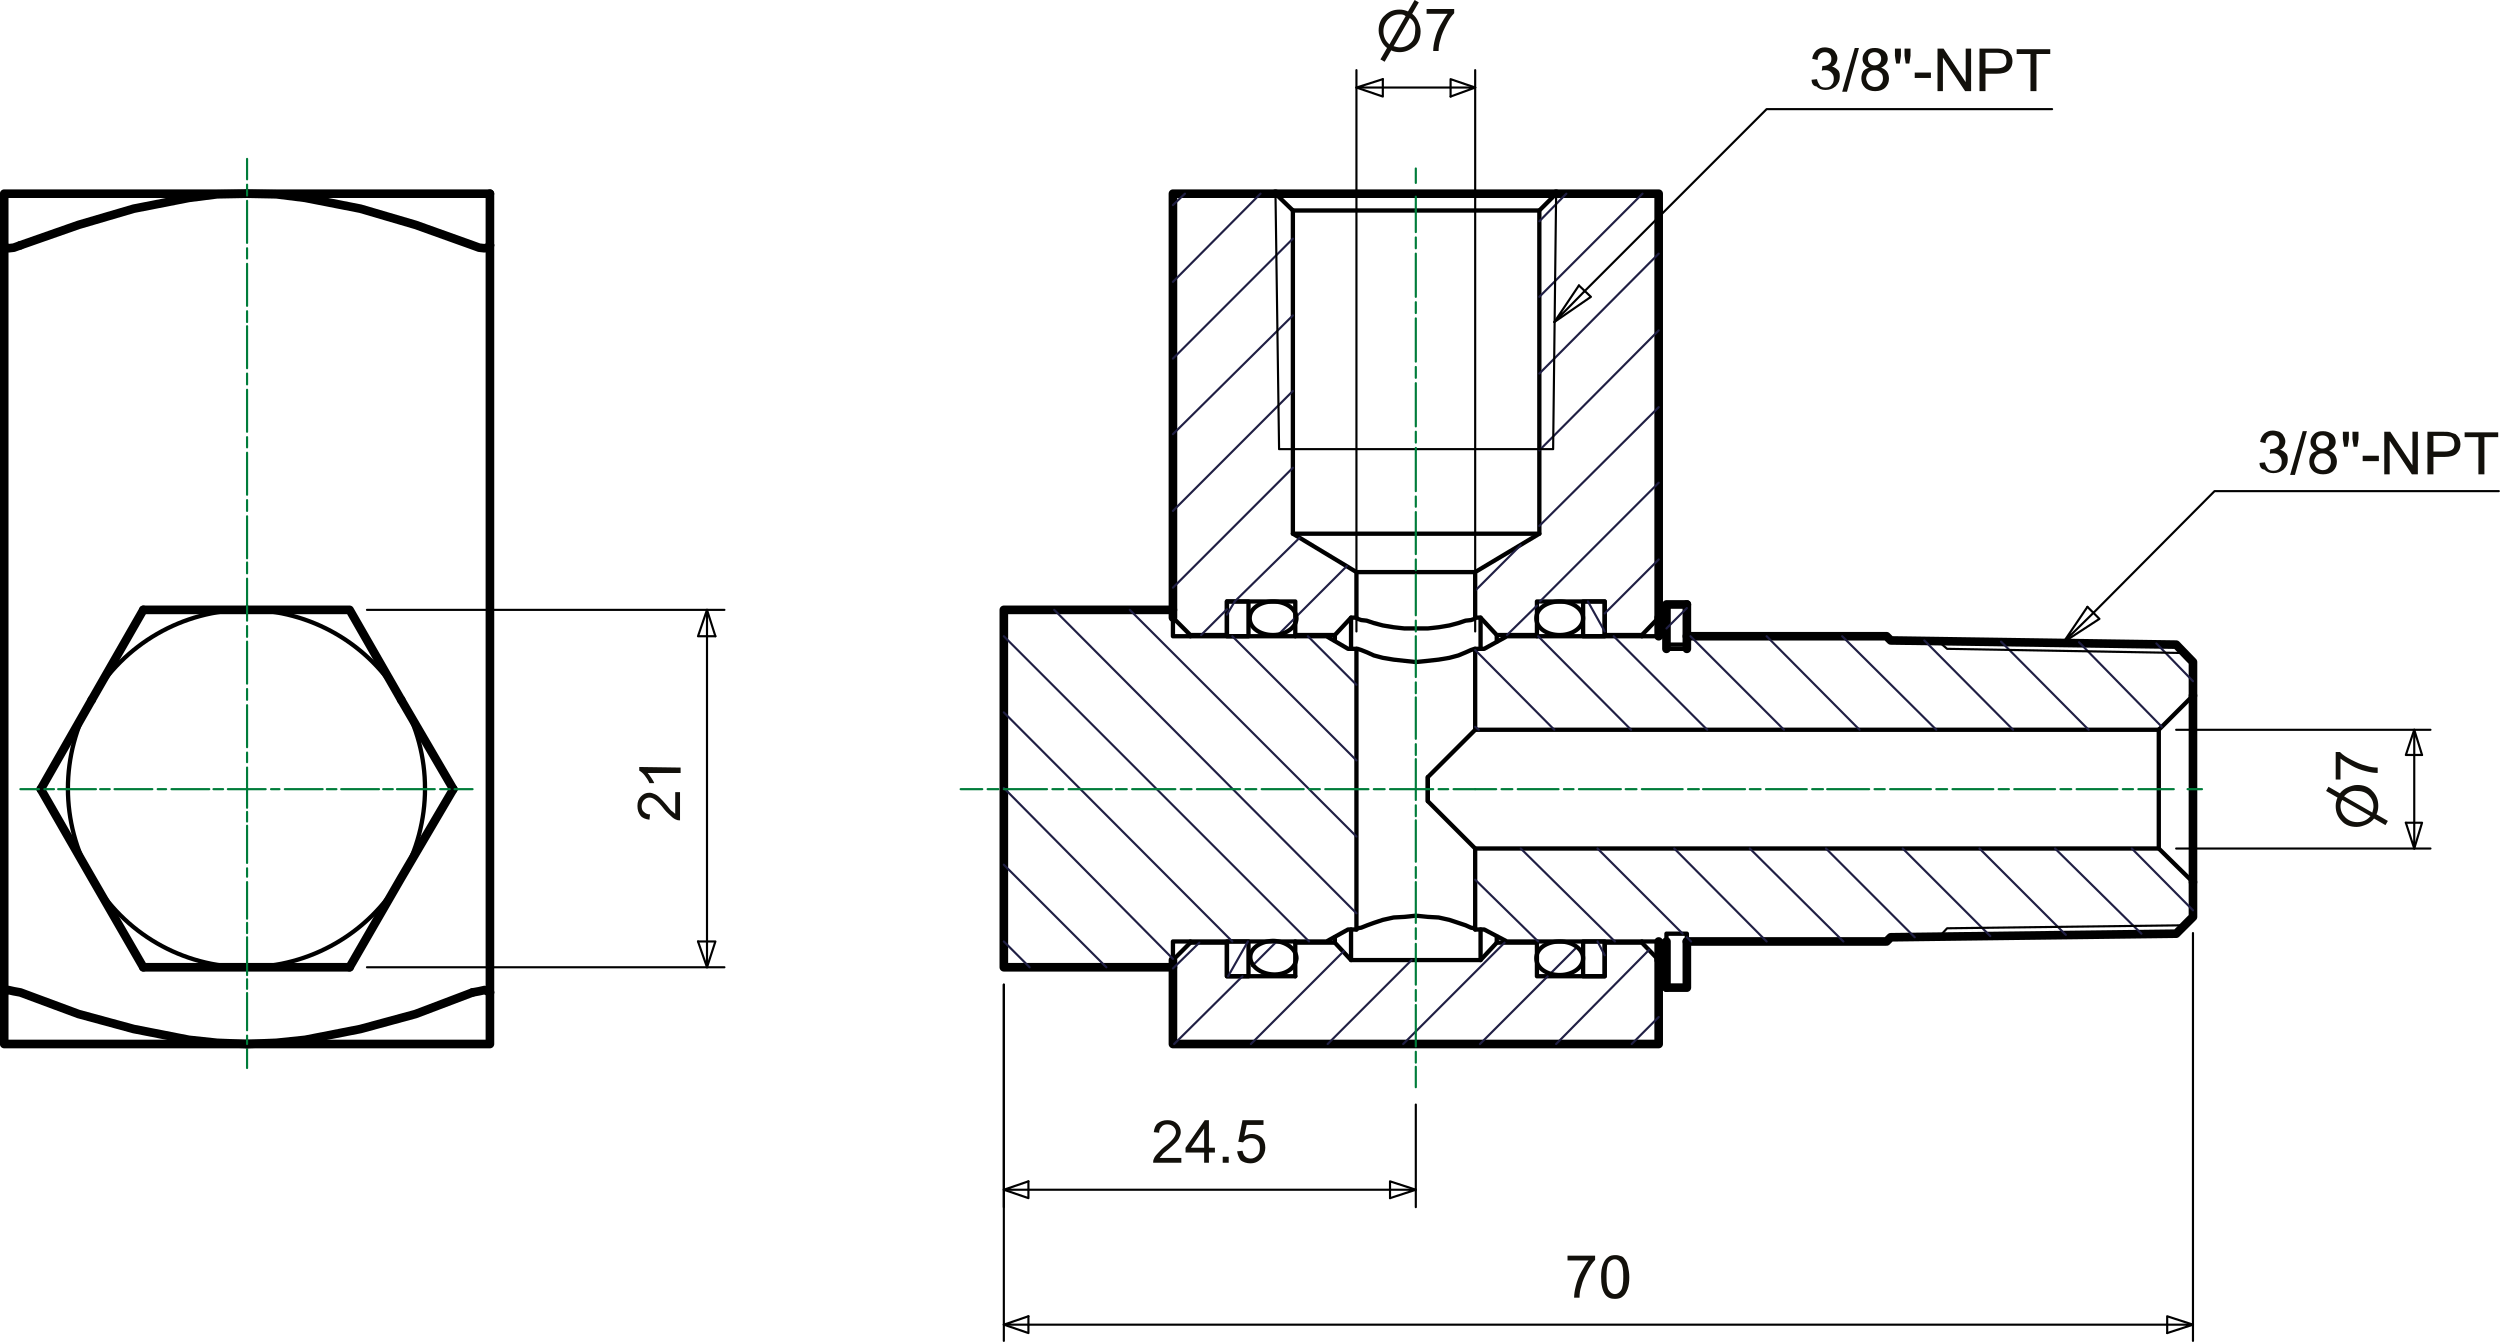 <?xml version="1.0" encoding="utf-8"?>
<!-- Generator: Adobe Illustrator 27.6.1, SVG Export Plug-In . SVG Version: 6.00 Build 0)  -->
<!DOCTYPE svg PUBLIC "-//W3C//DTD SVG 1.1//EN" "http://www.w3.org/Graphics/SVG/1.1/DTD/svg11.dtd">
<svg version="1.1" id="Laag_1" xmlns:x="http://ns.adobe.com/Extensibility/1.0/" xmlns:i="http://ns.adobe.com/AdobeIllustrator/10.0/" xmlns:graph="http://ns.adobe.com/Graphs/1.0/"
	 xmlns="http://www.w3.org/2000/svg" xmlns:xlink="http://www.w3.org/1999/xlink" x="0px" y="0px" viewBox="0 0 416.9 223.8"
	 style="enable-background:new 0 0 416.9 223.8;" xml:space="preserve">
<style type="text/css">
	.st0{fill:none;stroke:#000000;stroke-width:1.44;stroke-linecap:round;stroke-linejoin:round;stroke-miterlimit:10;}
	.st1{fill:none;stroke:#000000;stroke-width:0.72;stroke-linecap:round;stroke-linejoin:round;stroke-miterlimit:10;}
	.st2{fill:none;stroke:#201F44;stroke-width:0.36;stroke-linecap:round;stroke-linejoin:round;stroke-miterlimit:10;}
	.st3{fill:none;stroke:#000000;stroke-width:0.36;stroke-linecap:round;stroke-linejoin:round;stroke-miterlimit:10;}
	.st4{fill:none;stroke:#007C3A;stroke-width:0.36;stroke-linecap:round;stroke-linejoin:round;stroke-miterlimit:10;}
	.st5{enable-background:new    ;}
	.st6{fill:#12100B;}
</style>
<polyline class="st0" points="78.8,165.5 69.3,169.1 60.1,171.6 50.9,173.4 46.1,173.9 41.2,174.1 "/>
<polyline class="st0" points="41.2,174.1 81.7,174.1 81.7,165.5 "/>
<polyline class="st0" points="78.8,165.5 79.9,165.3 80.8,165.1 81.3,165.3 81.7,165.5 "/>
<polyline class="st0" points="41.2,174.1 36.2,173.9 31.5,173.4 22.3,171.6 13.1,169.1 3.4,165.5 2.3,165.3 1.4,165.1 0.9,165.3 
	0.7,165.5 "/>
<polyline class="st0" points="0.7,165.5 0.7,174.1 41.2,174.1 "/>
<polyline class="st0" points="3.4,40.9 13.1,37.5 22.3,34.8 31.5,33 36.2,32.4 41.2,32.3 46.1,32.4 50.9,33 60.1,34.8 69.3,37.5 
	78.8,40.9 79.9,41.3 80.8,41.4 81.3,41.3 81.7,40.9 "/>
<line class="st0" x1="81.7" y1="40.9" x2="81.7" y2="32.3"/>
<polyline class="st0" points="41.2,32.3 0.7,32.3 0.7,40.9 "/>
<polyline class="st0" points="3.4,40.9 2.3,41.3 1.4,41.4 0.9,41.3 0.7,40.9 "/>
<line class="st0" x1="81.7" y1="32.3" x2="41.2" y2="32.3"/>
<line class="st0" x1="81.7" y1="165.5" x2="81.7" y2="40.9"/>
<line class="st0" x1="0.7" y1="165.5" x2="0.7" y2="40.9"/>
<polyline class="st0" points="6.8,131.6 15.3,146.4 23.9,161.3 "/>
<polyline class="st0" points="23.9,161.3 41.2,161.3 58.3,161.3 "/>
<polyline class="st0" points="58.3,161.3 66.9,146.4 75.6,131.6 "/>
<line class="st0" x1="23.9" y1="101.7" x2="15.3" y2="116.7"/>
<path class="st1" d="M41.1,101.7c-10.6,0-20.5,5.7-25.8,14.9"/>
<line class="st0" x1="41.2" y1="101.7" x2="23.9" y2="101.7"/>
<path class="st1" d="M15.3,116.6c-5.3,9.2-5.3,20.6,0,29.8"/>
<line class="st0" x1="15.3" y1="116.7" x2="6.8" y2="131.6"/>
<path class="st1" d="M15.3,146.4c5.3,9.2,15.1,14.9,25.8,14.9"/>
<path class="st1" d="M41.1,161.3c10.6,0,20.5-5.7,25.8-14.9"/>
<line class="st0" x1="75.6" y1="131.6" x2="66.9" y2="116.7"/>
<path class="st1" d="M66.9,146.4c5.3-9.2,5.3-20.6,0-29.8"/>
<polyline class="st0" points="66.9,116.7 58.3,101.7 41.2,101.7 "/>
<path class="st1" d="M66.9,116.6c-5.3-9.2-15.1-14.9-25.8-14.9"/>
<polyline class="st1" points="259.5,32.3 256.7,35.1 256.7,89 246,95.4 246,103 246.9,103 249.6,105.9 256.3,105.9 256.3,100.3 
	267.6,100.3 267.6,105.9 273.8,105.9 276.6,103 "/>
<polyline class="st0" points="276.6,103 276.6,32.3 259.5,32.3 "/>
<line class="st1" x1="215.6" y1="35.1" x2="212.7" y2="32.3"/>
<polyline class="st0" points="212.7,32.3 195.6,32.3 195.6,103 "/>
<polyline class="st1" points="195.6,103 198.5,105.9 204.6,105.9 204.6,100.3 216,100.3 216,105.9 222.6,105.9 225.3,103 226.2,103 
	226.2,95.4 215.6,89 215.6,35.1 "/>
<polyline class="st1" points="216,162.8 204.6,162.8 204.6,157.2 198.5,157.2 195.6,160.1 "/>
<polyline class="st0" points="195.6,160.1 195.6,174.1 276.6,174.1 276.6,160.1 "/>
<polyline class="st1" points="276.6,160.1 273.8,157.2 267.6,157.2 267.6,162.8 256.3,162.8 256.3,157.2 249.6,157.2 246.9,160.1 
	225.3,160.1 222.6,157.2 216,157.2 216,162.8 "/>
<line class="st1" x1="198.5" y1="157.2" x2="198.5" y2="157"/>
<line class="st1" x1="198.5" y1="106.1" x2="198.5" y2="105.9"/>
<line class="st1" x1="273.8" y1="105.9" x2="273.8" y2="106.1"/>
<line class="st1" x1="273.8" y1="157" x2="273.8" y2="157.2"/>
<line class="st0" x1="276.6" y1="160.1" x2="276.6" y2="157"/>
<line class="st0" x1="276.6" y1="106.1" x2="276.6" y2="103"/>
<line class="st0" x1="212.7" y1="32.3" x2="259.5" y2="32.3"/>
<line class="st1" x1="256.7" y1="35.1" x2="215.6" y2="35.1"/>
<line class="st1" x1="256.7" y1="89" x2="215.6" y2="89"/>
<line class="st1" x1="246.9" y1="103" x2="246.9" y2="108.2"/>
<line class="st1" x1="246.9" y1="155" x2="246.9" y2="160.1"/>
<polyline class="st1" points="226.2,103 226.4,103.2 227,103.4 227.9,103.5 229.1,103.9 230.6,104.3 232.4,104.6 234.2,104.8 
	236.1,104.8 238.1,104.8 239.9,104.6 241.7,104.3 243.2,103.9 244.4,103.5 245.3,103.4 245.9,103.2 246,103 "/>
<line class="st1" x1="225.3" y1="103" x2="225.3" y2="108.2"/>
<line class="st1" x1="225.3" y1="155" x2="225.3" y2="160.1"/>
<line class="st1" x1="222.6" y1="157.2" x2="222.6" y2="156.3"/>
<line class="st1" x1="222.6" y1="106.8" x2="222.6" y2="105.9"/>
<line class="st1" x1="249.6" y1="105.9" x2="249.6" y2="107"/>
<line class="st1" x1="249.6" y1="156.3" x2="249.6" y2="157.2"/>
<line class="st1" x1="256.3" y1="157.2" x2="256.3" y2="157"/>
<line class="st1" x1="256.3" y1="106.1" x2="256.3" y2="105.9"/>
<line class="st1" x1="216" y1="105.9" x2="216" y2="106.1"/>
<line class="st1" x1="216" y1="157" x2="216" y2="157.2"/>
<line class="st1" x1="226.2" y1="95.4" x2="246" y2="95.4"/>
<polyline class="st0" points="195.6,101.7 167.4,101.7 167.4,161.3 195.6,161.3 "/>
<polyline class="st1" points="195.6,161.3 195.6,157 221.2,157 224.8,155 226.2,155 226.2,108.2 224.8,108.2 221.2,106.1 
	195.6,106.1 195.6,101.7 "/>
<line class="st1" x1="360" y1="121.7" x2="365.7" y2="116"/>
<polyline class="st0" points="365.7,116 365.7,110.4 362.9,107.5 315.3,106.8 314.6,106.1 281.3,106.1 "/>
<polyline class="st1" points="281.3,106.1 281.3,107.5 277.9,107.5 277.9,106.1 251.3,106.1 247.5,108.2 246,108.2 246,121.7 
	360,121.7 "/>
<polyline class="st1" points="365.7,147.1 360,141.5 246,141.5 246,155 247.5,155 251.3,157 277.9,157 277.9,155.7 281.3,155.7 
	281.3,157 "/>
<polyline class="st0" points="281.3,157 314.6,157 315.3,156.3 362.9,155.7 365.7,152.9 365.7,147.1 "/>
<line class="st1" x1="360" y1="121.7" x2="360" y2="141.5"/>
<line class="st0" x1="365.7" y1="147.1" x2="365.7" y2="116"/>
<polyline class="st1" points="246,141.5 238.1,133.6 238.1,129.6 246,121.7 "/>
<line class="st1" x1="238.1" y1="133.6" x2="238.1" y2="129.6"/>
<polyline class="st1" points="226.2,108.2 226.4,108.2 227,108.4 228,108.8 229.1,109.3 230.6,109.7 232.4,110 234.2,110.2 
	236.1,110.4 238.1,110.2 239.9,110 241.7,109.7 243.2,109.3 244.4,108.8 245.3,108.4 245.9,108.2 246,108.2 "/>
<polyline class="st1" points="246,155 245.9,154.8 245.3,154.7 244.4,154.3 243.2,153.9 241.7,153.4 239.9,153 238.1,152.9 
	236.1,152.7 234.2,152.9 232.4,153 230.6,153.4 229.1,153.9 228,154.3 227,154.7 226.4,154.8 226.2,155 "/>
<polyline class="st1" points="208.2,100.3 204.6,100.3 204.6,106.1 208.2,106.1 208.2,100.3 "/>
<polyline class="st1" points="204.6,162.8 208.2,162.8 208.2,157 204.6,157 204.6,162.8 "/>
<polyline class="st1" points="267.6,100.3 264,100.3 264,106.1 267.6,106.1 267.6,100.3 "/>
<polyline class="st1" points="264,162.8 267.6,162.8 267.6,157 264,157 264,162.8 "/>
<polyline class="st0" points="281.3,100.8 277.9,100.8 277.9,108.2 "/>
<line class="st1" x1="277.9" y1="108.2" x2="281.3" y2="108.2"/>
<line class="st0" x1="281.3" y1="108.2" x2="281.3" y2="100.8"/>
<line class="st0" x1="277.9" y1="157" x2="277.9" y2="164.7"/>
<polyline class="st0" points="277.9,164.7 281.3,164.7 281.3,157 "/>
<line class="st2" x1="258.5" y1="162.4" x2="263" y2="157.9"/>
<line class="st2" x1="213.1" y1="105.9" x2="216" y2="103"/>
<line class="st2" x1="208.8" y1="161.1" x2="212.7" y2="157.2"/>
<line class="st2" x1="267.6" y1="102.3" x2="276.6" y2="93.3"/>
<line class="st2" x1="251.3" y1="105.9" x2="256.3" y2="101"/>
<line class="st2" x1="256.8" y1="100.3" x2="276.6" y2="80.5"/>
<line class="st2" x1="246" y1="98.5" x2="253.6" y2="90.9"/>
<line class="st2" x1="256.7" y1="87.7" x2="276.6" y2="67.9"/>
<line class="st2" x1="256.7" y1="75.1" x2="276.6" y2="55.1"/>
<line class="st2" x1="256.7" y1="62.3" x2="276.6" y2="42.3"/>
<line class="st2" x1="256.7" y1="49.5" x2="273.9" y2="32.3"/>
<line class="st2" x1="256.7" y1="36.9" x2="261.2" y2="32.3"/>
<line class="st2" x1="216" y1="103" x2="224.6" y2="94.4"/>
<line class="st2" x1="200.3" y1="105.9" x2="204.6" y2="101.6"/>
<line class="st2" x1="205.9" y1="100.3" x2="216.7" y2="89.7"/>
<line class="st2" x1="195.6" y1="98" x2="215.6" y2="78"/>
<line class="st2" x1="195.6" y1="85.2" x2="215.6" y2="65.2"/>
<line class="st2" x1="195.6" y1="72.4" x2="215.6" y2="52.6"/>
<line class="st2" x1="195.6" y1="59.8" x2="215.6" y2="39.8"/>
<line class="st2" x1="195.6" y1="47" x2="210.2" y2="32.3"/>
<line class="st2" x1="195.6" y1="34.2" x2="197.6" y2="32.3"/>
<line class="st2" x1="272.1" y1="174.1" x2="276.6" y2="169.6"/>
<line class="st2" x1="259.5" y1="174.1" x2="275" y2="158.4"/>
<line class="st2" x1="246.8" y1="174.1" x2="258.1" y2="162.8"/>
<line class="st2" x1="234" y1="174.1" x2="250.9" y2="157.2"/>
<line class="st2" x1="221.4" y1="174.1" x2="235.4" y2="160.1"/>
<line class="st2" x1="208.6" y1="174.1" x2="224.1" y2="158.6"/>
<line class="st2" x1="195.8" y1="174.1" x2="207.2" y2="162.8"/>
<line class="st2" x1="195.6" y1="161.5" x2="200" y2="157.2"/>
<line class="st2" x1="171.7" y1="161.3" x2="167.4" y2="157"/>
<line class="st2" x1="184.5" y1="161.3" x2="167.4" y2="144.2"/>
<line class="st2" x1="195.6" y1="159.9" x2="167.4" y2="131.4"/>
<line class="st2" x1="205.5" y1="157" x2="167.4" y2="118.8"/>
<line class="st2" x1="218.3" y1="157" x2="167.4" y2="106.1"/>
<line class="st2" x1="226.2" y1="152.3" x2="175.8" y2="101.7"/>
<line class="st2" x1="226.2" y1="139.5" x2="188.4" y2="101.7"/>
<line class="st2" x1="226.2" y1="126.8" x2="205.5" y2="106.1"/>
<line class="st2" x1="226.2" y1="114.2" x2="218.1" y2="106.1"/>
<line class="st2" x1="246.6" y1="121.7" x2="246" y2="121.2"/>
<line class="st2" x1="259.2" y1="121.7" x2="246" y2="108.4"/>
<line class="st2" x1="272" y1="121.7" x2="256.5" y2="106.1"/>
<line class="st2" x1="284.7" y1="121.7" x2="269.1" y2="106.1"/>
<line class="st2" x1="297.5" y1="121.7" x2="281.9" y2="106.1"/>
<line class="st2" x1="310.1" y1="121.7" x2="294.6" y2="106.1"/>
<line class="st2" x1="322.9" y1="121.7" x2="307.2" y2="106.1"/>
<line class="st2" x1="335.7" y1="121.7" x2="320.9" y2="106.8"/>
<line class="st2" x1="348.3" y1="121.7" x2="333.7" y2="107"/>
<line class="st2" x1="360.5" y1="121.2" x2="346.7" y2="107.1"/>
<line class="st2" x1="365.7" y1="113.6" x2="359.6" y2="107.3"/>
<line class="st2" x1="256.5" y1="157" x2="246" y2="146.7"/>
<line class="st2" x1="269.3" y1="157" x2="253.6" y2="141.5"/>
<line class="st2" x1="282" y1="157" x2="281.3" y2="156.3"/>
<line class="st2" x1="280.6" y1="155.7" x2="266.4" y2="141.5"/>
<line class="st2" x1="294.6" y1="157" x2="279.2" y2="141.5"/>
<line class="st2" x1="307.4" y1="157" x2="291.8" y2="141.5"/>
<line class="st2" x1="319.3" y1="156.3" x2="304.5" y2="141.5"/>
<line class="st2" x1="331.9" y1="156.1" x2="317.3" y2="141.5"/>
<line class="st2" x1="344.5" y1="155.9" x2="330.1" y2="141.5"/>
<line class="st2" x1="357.1" y1="155.7" x2="342.7" y2="141.5"/>
<line class="st2" x1="365.7" y1="151.8" x2="355.5" y2="141.5"/>
<line class="st2" x1="204.6" y1="102.5" x2="205.9" y2="100.3"/>
<line class="st2" x1="204.8" y1="162.8" x2="208.1" y2="157"/>
<line class="st2" x1="267.6" y1="105.3" x2="264.8" y2="100.3"/>
<line class="st2" x1="267.6" y1="159.3" x2="266.4" y2="157"/>
<line class="st2" x1="277.9" y1="104.8" x2="281.3" y2="101.4"/>
<polyline class="st3" points="364.3,154.3 324.7,154.8 323.3,156.3 "/>
<polyline class="st3" points="364.3,108.9 324.7,108.2 323.3,107 "/>
<polyline class="st3" points="212.7,32.3 213.3,74.9 259,74.9 259.5,32.3 "/>
<path class="st1" d="M264,103.1c0-1.5-1.7-2.8-3.9-2.8s-3.9,1.2-3.9,2.8s1.7,2.8,3.9,2.8C262.3,105.9,264,104.6,264,103.1"/>
<path class="st1" d="M216.2,159.8c0-1.5-1.7-2.8-3.8-2.9c-2.1,0-3.9,1.2-3.9,2.7s1.7,2.8,3.8,2.9
	C214.4,162.6,216.1,161.4,216.2,159.8"/>
<path class="st1" d="M216.2,103.1c0-1.5-1.7-2.8-3.9-2.8s-3.9,1.2-3.9,2.8s1.7,2.8,3.9,2.8C214.4,105.9,216.2,104.6,216.2,103.1"/>
<path class="st1" d="M264,159.8c0-1.5-1.7-2.8-3.9-2.8s-3.9,1.2-3.9,2.8s1.7,2.8,3.9,2.8S264,161.3,264,159.8"/>
<line class="st4" x1="41.2" y1="131.6" x2="44.3" y2="131.6"/>
<line class="st4" x1="45.2" y1="131.6" x2="46.6" y2="131.6"/>
<line class="st4" x1="47.5" y1="131.6" x2="53.8" y2="131.6"/>
<line class="st4" x1="54.5" y1="131.6" x2="56.1" y2="131.6"/>
<line class="st4" x1="56.9" y1="131.6" x2="63.2" y2="131.6"/>
<line class="st4" x1="63.9" y1="131.6" x2="65.5" y2="131.6"/>
<line class="st4" x1="66.2" y1="131.6" x2="72.5" y2="131.6"/>
<line class="st4" x1="73.4" y1="131.6" x2="75" y2="131.6"/>
<line class="st4" x1="75.8" y1="131.6" x2="78.8" y2="131.6"/>
<line class="st4" x1="41.2" y1="131.6" x2="38" y2="131.6"/>
<line class="st4" x1="37.2" y1="131.6" x2="35.6" y2="131.6"/>
<line class="st4" x1="34.9" y1="131.6" x2="28.6" y2="131.6"/>
<line class="st4" x1="27.7" y1="131.6" x2="26.3" y2="131.6"/>
<line class="st4" x1="25.4" y1="131.6" x2="19.1" y2="131.6"/>
<line class="st4" x1="18.3" y1="131.6" x2="16.7" y2="131.6"/>
<line class="st4" x1="16" y1="131.6" x2="9.7" y2="131.6"/>
<line class="st4" x1="9" y1="131.6" x2="7.4" y2="131.6"/>
<line class="st4" x1="6.5" y1="131.6" x2="3.4" y2="131.6"/>
<line class="st4" x1="41.2" y1="131.6" x2="41.2" y2="128"/>
<line class="st4" x1="41.2" y1="127.1" x2="41.2" y2="125.5"/>
<line class="st4" x1="41.2" y1="124.6" x2="41.2" y2="117.6"/>
<line class="st4" x1="41.2" y1="116.7" x2="41.2" y2="114.9"/>
<line class="st4" x1="41.2" y1="114" x2="41.2" y2="107"/>
<line class="st4" x1="41.2" y1="106.2" x2="41.2" y2="104.4"/>
<line class="st4" x1="41.2" y1="103.5" x2="41.2" y2="96.5"/>
<line class="st4" x1="41.2" y1="95.6" x2="41.2" y2="93.8"/>
<line class="st4" x1="41.2" y1="93.1" x2="41.2" y2="86.1"/>
<line class="st4" x1="41.2" y1="85.2" x2="41.2" y2="83.4"/>
<line class="st4" x1="41.2" y1="82.5" x2="41.2" y2="75.5"/>
<line class="st4" x1="41.2" y1="74.6" x2="41.2" y2="72.9"/>
<line class="st4" x1="41.2" y1="72" x2="41.2" y2="65"/>
<line class="st4" x1="41.2" y1="64.1" x2="41.2" y2="62.3"/>
<line class="st4" x1="41.2" y1="61.4" x2="41.2" y2="54.4"/>
<line class="st4" x1="41.2" y1="53.7" x2="41.2" y2="51.9"/>
<line class="st4" x1="41.2" y1="51" x2="41.2" y2="44"/>
<line class="st4" x1="41.2" y1="43.1" x2="41.2" y2="41.4"/>
<line class="st4" x1="41.2" y1="40.5" x2="41.2" y2="33.5"/>
<line class="st4" x1="41.2" y1="32.6" x2="41.2" y2="30.8"/>
<line class="st4" x1="41.2" y1="29.9" x2="41.2" y2="26.5"/>
<line class="st4" x1="41.2" y1="131.6" x2="41.2" y2="134.7"/>
<line class="st4" x1="41.2" y1="135.4" x2="41.2" y2="137"/>
<line class="st4" x1="41.2" y1="137.7" x2="41.2" y2="143.9"/>
<line class="st4" x1="41.2" y1="144.8" x2="41.2" y2="146.2"/>
<line class="st4" x1="41.2" y1="147.1" x2="41.2" y2="153.2"/>
<line class="st4" x1="41.2" y1="153.9" x2="41.2" y2="155.6"/>
<line class="st4" x1="41.2" y1="156.3" x2="41.2" y2="162.6"/>
<line class="st4" x1="41.2" y1="163.3" x2="41.2" y2="164.9"/>
<line class="st4" x1="41.2" y1="165.6" x2="41.2" y2="171.8"/>
<line class="st4" x1="41.2" y1="172.7" x2="41.2" y2="174.1"/>
<line class="st4" x1="41.2" y1="175" x2="41.2" y2="178.1"/>
<line class="st4" x1="236.1" y1="89" x2="236.1" y2="85.4"/>
<line class="st4" x1="236.1" y1="84.5" x2="236.1" y2="82.8"/>
<line class="st4" x1="236.1" y1="81.9" x2="236.1" y2="74.7"/>
<line class="st4" x1="236.1" y1="73.8" x2="236.1" y2="72"/>
<line class="st4" x1="236.1" y1="71.1" x2="236.1" y2="63.9"/>
<line class="st4" x1="236.1" y1="63" x2="236.1" y2="61.2"/>
<line class="st4" x1="236.1" y1="60.3" x2="236.1" y2="53.1"/>
<line class="st4" x1="236.1" y1="52.2" x2="236.1" y2="50.4"/>
<line class="st4" x1="236.1" y1="49.5" x2="236.1" y2="42.3"/>
<line class="st4" x1="236.1" y1="41.4" x2="236.1" y2="39.6"/>
<line class="st4" x1="236.1" y1="38.7" x2="236.1" y2="35.1"/>
<line class="st4" x1="236.1" y1="181.3" x2="236.1" y2="177.9"/>
<line class="st4" x1="236.1" y1="177.2" x2="236.1" y2="175.4"/>
<line class="st4" x1="236.1" y1="174.5" x2="236.1" y2="167.6"/>
<line class="st4" x1="236.1" y1="166.9" x2="236.1" y2="165.1"/>
<line class="st4" x1="236.1" y1="164.2" x2="236.1" y2="157.4"/>
<line class="st4" x1="236.1" y1="156.6" x2="236.1" y2="154.8"/>
<line class="st4" x1="236.1" y1="153.9" x2="236.1" y2="147.1"/>
<line class="st4" x1="236.1" y1="146.4" x2="236.1" y2="144.6"/>
<line class="st4" x1="236.1" y1="143.7" x2="236.1" y2="136.8"/>
<line class="st4" x1="236.1" y1="136.1" x2="236.1" y2="134.3"/>
<line class="st4" x1="236.1" y1="133.4" x2="236.1" y2="126.6"/>
<line class="st4" x1="236.1" y1="125.9" x2="236.1" y2="124.1"/>
<line class="st4" x1="236.1" y1="123.2" x2="236.1" y2="116.3"/>
<line class="st4" x1="236.1" y1="115.6" x2="236.1" y2="113.8"/>
<line class="st4" x1="236.1" y1="112.9" x2="236.1" y2="106.1"/>
<line class="st4" x1="236.1" y1="105.3" x2="236.1" y2="103.5"/>
<line class="st4" x1="236.1" y1="102.6" x2="236.1" y2="95.8"/>
<line class="st4" x1="236.1" y1="95.1" x2="236.1" y2="93.3"/>
<line class="st4" x1="236.1" y1="92.4" x2="236.1" y2="89"/>
<line class="st4" x1="236.1" y1="35.1" x2="236.1" y2="32.8"/>
<line class="st4" x1="236.1" y1="30.5" x2="236.1" y2="28.1"/>
<line class="st4" x1="246" y1="131.6" x2="249.5" y2="131.6"/>
<line class="st4" x1="250.4" y1="131.6" x2="252.2" y2="131.6"/>
<line class="st4" x1="253.1" y1="131.6" x2="259.9" y2="131.6"/>
<line class="st4" x1="260.8" y1="131.6" x2="262.4" y2="131.6"/>
<line class="st4" x1="263.3" y1="131.6" x2="270.3" y2="131.6"/>
<line class="st4" x1="271.1" y1="131.6" x2="272.9" y2="131.6"/>
<line class="st4" x1="273.8" y1="131.6" x2="280.6" y2="131.6"/>
<line class="st4" x1="281.5" y1="131.6" x2="283.3" y2="131.6"/>
<line class="st4" x1="284" y1="131.6" x2="291" y2="131.6"/>
<line class="st4" x1="291.8" y1="131.6" x2="293.6" y2="131.6"/>
<line class="st4" x1="294.5" y1="131.6" x2="301.3" y2="131.6"/>
<line class="st4" x1="302.2" y1="131.6" x2="304" y2="131.6"/>
<line class="st4" x1="304.7" y1="131.6" x2="311.7" y2="131.6"/>
<line class="st4" x1="312.6" y1="131.6" x2="314.3" y2="131.6"/>
<line class="st4" x1="315.2" y1="131.6" x2="322" y2="131.6"/>
<line class="st4" x1="322.9" y1="131.6" x2="324.7" y2="131.6"/>
<line class="st4" x1="325.6" y1="131.6" x2="332.4" y2="131.6"/>
<line class="st4" x1="333.3" y1="131.6" x2="335" y2="131.6"/>
<line class="st4" x1="335.9" y1="131.6" x2="342.7" y2="131.6"/>
<line class="st4" x1="343.6" y1="131.6" x2="345.4" y2="131.6"/>
<line class="st4" x1="346.3" y1="131.6" x2="353.1" y2="131.6"/>
<line class="st4" x1="354" y1="131.6" x2="355.7" y2="131.6"/>
<line class="st4" x1="356.6" y1="131.6" x2="360" y2="131.6"/>
<line class="st4" x1="160.2" y1="131.6" x2="163.8" y2="131.6"/>
<line class="st4" x1="164.7" y1="131.6" x2="166.5" y2="131.6"/>
<line class="st4" x1="167.4" y1="131.6" x2="174.6" y2="131.6"/>
<line class="st4" x1="175.5" y1="131.6" x2="177.3" y2="131.6"/>
<line class="st4" x1="178.2" y1="131.6" x2="185.4" y2="131.6"/>
<line class="st4" x1="186.1" y1="131.6" x2="187.9" y2="131.6"/>
<line class="st4" x1="188.8" y1="131.6" x2="196" y2="131.6"/>
<line class="st4" x1="196.9" y1="131.6" x2="198.7" y2="131.6"/>
<line class="st4" x1="199.6" y1="131.6" x2="206.8" y2="131.6"/>
<line class="st4" x1="207.7" y1="131.6" x2="209.5" y2="131.6"/>
<line class="st4" x1="210.4" y1="131.6" x2="217.4" y2="131.6"/>
<line class="st4" x1="218.3" y1="131.6" x2="220.1" y2="131.6"/>
<line class="st4" x1="221" y1="131.6" x2="228.2" y2="131.6"/>
<line class="st4" x1="229.1" y1="131.6" x2="230.9" y2="131.6"/>
<line class="st4" x1="231.8" y1="131.6" x2="239" y2="131.6"/>
<line class="st4" x1="239.9" y1="131.6" x2="241.5" y2="131.6"/>
<line class="st4" x1="242.4" y1="131.6" x2="246" y2="131.6"/>
<line class="st4" x1="360" y1="131.6" x2="362.5" y2="131.6"/>
<line class="st4" x1="364.8" y1="131.6" x2="367.2" y2="131.6"/>
<polyline class="st3" points="264.2,48.6 259.2,53.7 263.3,47.6 "/>
<polyline class="st3" points="259.2,53.7 265.3,49.5 263.3,47.6 "/>
<polyline class="st3" points="264.2,48.6 294.6,18.2 301.7,18.2 342.2,18.2 "/>
<g class="st5">
	<path class="st6" d="M302.1,13.3l0.9-0.1c0.1,0.5,0.3,0.8,0.5,1.1c0.2,0.2,0.5,0.3,0.9,0.3s0.8-0.1,1-0.4c0.3-0.3,0.4-0.6,0.4-1.1
		c0-0.4-0.1-0.7-0.4-1c-0.3-0.3-0.6-0.4-1-0.4c-0.2,0-0.4,0-0.6,0.1l0.1-0.8c0.1,0,0.1,0,0.1,0c0.4,0,0.7-0.1,1-0.3
		c0.3-0.2,0.4-0.5,0.4-0.9c0-0.3-0.1-0.6-0.3-0.8s-0.5-0.3-0.8-0.3s-0.6,0.1-0.8,0.3s-0.4,0.5-0.4,1l-0.9-0.2c0.1-0.6,0.3-1,0.7-1.4
		c0.4-0.3,0.8-0.5,1.4-0.5c0.4,0,0.7,0.1,1.1,0.2c0.3,0.2,0.6,0.4,0.7,0.7c0.2,0.3,0.3,0.6,0.3,0.9s-0.1,0.6-0.2,0.8
		c-0.2,0.3-0.4,0.5-0.7,0.6c0.4,0.1,0.7,0.3,1,0.6s0.3,0.7,0.3,1.1c0,0.6-0.2,1.1-0.7,1.6c-0.5,0.4-1,0.6-1.7,0.6
		c-0.6,0-1.1-0.2-1.5-0.6C302.4,14.4,302.1,13.9,302.1,13.3z"/>
</g>
<g class="st5">
	<path class="st6" d="M307.2,15.3l2.1-7.3h0.7l-2,7.3H307.2z"/>
</g>
<g class="st5">
	<path class="st6" d="M311.7,11.3c-0.4-0.1-0.6-0.3-0.8-0.6c-0.2-0.2-0.3-0.5-0.3-0.9c0-0.5,0.2-0.9,0.6-1.3
		c0.4-0.4,0.9-0.5,1.5-0.5s1.1,0.2,1.5,0.5s0.6,0.8,0.6,1.3c0,0.3-0.1,0.6-0.3,0.9c-0.2,0.2-0.4,0.4-0.8,0.6c0.4,0.1,0.8,0.4,1,0.7
		c0.2,0.3,0.3,0.7,0.3,1.1c0,0.6-0.2,1.1-0.6,1.5c-0.4,0.4-1,0.6-1.7,0.6s-1.3-0.2-1.7-0.6s-0.6-0.9-0.6-1.5c0-0.5,0.1-0.8,0.3-1.2
		C310.9,11.6,311.3,11.4,311.7,11.3z M311.2,13.1c0,0.2,0.1,0.5,0.2,0.7c0.1,0.2,0.3,0.4,0.5,0.5s0.5,0.2,0.7,0.2
		c0.4,0,0.8-0.1,1-0.4c0.3-0.3,0.4-0.6,0.4-1s-0.1-0.8-0.4-1c-0.3-0.3-0.6-0.4-1-0.4s-0.7,0.1-1,0.4
		C311.4,12.4,311.2,12.7,311.2,13.1z M311.5,9.8c0,0.3,0.1,0.6,0.3,0.8c0.2,0.2,0.5,0.3,0.8,0.3s0.6-0.1,0.8-0.3
		c0.2-0.2,0.3-0.5,0.3-0.8s-0.1-0.6-0.3-0.8c-0.2-0.2-0.5-0.3-0.8-0.3S312,8.8,311.8,9S311.5,9.5,311.5,9.8z"/>
</g>
<g class="st5">
	<path class="st6" d="M316.2,10.6L316,9.3V8.1h1v1.2l-0.2,1.3H316.2z M317.8,10.6l-0.2-1.3V8.1h1v1.2l-0.2,1.3H317.8z"/>
</g>
<g class="st5">
	<path class="st6" d="M319.3,13v-0.9h2.7V13H319.3z"/>
</g>
<g class="st5">
	<path class="st6" d="M323.1,15.2V8.1h1l3.7,5.6V8.1h0.9v7.1h-1L324,9.6v5.6H323.1z"/>
</g>
<g class="st5">
	<path class="st6" d="M330.1,15.2V8.1h2.7c0.5,0,0.8,0,1.1,0.1s0.6,0.2,0.9,0.3c0.2,0.2,0.4,0.4,0.6,0.7c0.1,0.3,0.2,0.6,0.2,1
		c0,0.6-0.2,1.1-0.6,1.5c-0.4,0.4-1.1,0.6-2.1,0.6h-1.8v2.9H330.1z M331.1,11.4h1.8c0.6,0,1-0.1,1.3-0.3c0.3-0.2,0.4-0.5,0.4-1
		c0-0.3-0.1-0.6-0.2-0.8c-0.2-0.2-0.3-0.4-0.6-0.4c-0.2,0-0.4-0.1-0.9-0.1h-1.8V11.4z"/>
</g>
<g class="st5">
	<path class="st6" d="M338.6,15.2V9h-2.3V8.2h5.6V9h-2.3v6.2H338.6z"/>
</g>
<polyline class="st3" points="349.2,102.1 344.1,107.1 348.1,101.2 "/>
<polyline class="st3" points="344.1,107.1 350.1,103.2 348.1,101.2 "/>
<polyline class="st3" points="349.2,102.1 369.3,81.9 376.4,81.9 416.7,81.9 "/>
<g class="st5">
	<path class="st6" d="M376.8,77.2l0.9-0.1c0.1,0.5,0.3,0.8,0.5,1.1c0.2,0.2,0.5,0.3,0.9,0.3s0.8-0.1,1-0.4c0.3-0.3,0.4-0.6,0.4-1.1
		c0-0.4-0.1-0.7-0.4-1c-0.3-0.3-0.6-0.4-1-0.4c-0.2,0-0.4,0-0.6,0.1l0.1-0.8c0.1,0,0.1,0,0.1,0c0.4,0,0.7-0.1,1-0.3
		c0.3-0.2,0.4-0.5,0.4-0.9c0-0.3-0.1-0.6-0.3-0.8s-0.5-0.3-0.8-0.3s-0.6,0.1-0.8,0.3s-0.4,0.5-0.4,1l-0.9-0.2c0.1-0.6,0.3-1,0.7-1.4
		c0.4-0.3,0.8-0.5,1.4-0.5c0.4,0,0.7,0.1,1.1,0.2c0.3,0.2,0.6,0.4,0.7,0.7c0.2,0.3,0.3,0.6,0.3,0.9s-0.1,0.6-0.2,0.8
		c-0.2,0.3-0.4,0.5-0.7,0.6c0.4,0.1,0.7,0.3,1,0.6s0.3,0.7,0.3,1.1c0,0.6-0.2,1.1-0.7,1.6c-0.5,0.4-1,0.6-1.7,0.6
		c-0.6,0-1.1-0.2-1.5-0.6C377.1,78.3,376.8,77.8,376.8,77.2z"/>
</g>
<g class="st5">
	<path class="st6" d="M381.9,79.2l2.1-7.3h0.7l-2,7.3H381.9z"/>
</g>
<g class="st5">
	<path class="st6" d="M386.4,75.2c-0.4-0.1-0.6-0.3-0.8-0.6c-0.2-0.2-0.3-0.5-0.3-0.9c0-0.5,0.2-0.9,0.6-1.3
		c0.4-0.4,0.9-0.5,1.5-0.5s1.1,0.2,1.5,0.5s0.6,0.8,0.6,1.3c0,0.3-0.1,0.6-0.3,0.9c-0.2,0.2-0.4,0.4-0.8,0.6c0.4,0.1,0.8,0.4,1,0.7
		c0.2,0.3,0.3,0.7,0.3,1.1c0,0.6-0.2,1.1-0.6,1.5c-0.4,0.4-1,0.6-1.7,0.6s-1.3-0.2-1.7-0.6s-0.6-0.9-0.6-1.5c0-0.5,0.1-0.8,0.3-1.2
		C385.6,75.5,386,75.3,386.4,75.2z M385.9,77c0,0.2,0.1,0.5,0.2,0.7c0.1,0.2,0.3,0.4,0.5,0.5s0.5,0.2,0.7,0.2c0.4,0,0.8-0.1,1-0.4
		c0.3-0.3,0.4-0.6,0.4-1s-0.1-0.8-0.4-1c-0.3-0.3-0.6-0.4-1-0.4s-0.7,0.1-1,0.4C386.1,76.3,385.9,76.6,385.9,77z M386.2,73.7
		c0,0.3,0.1,0.6,0.3,0.8c0.2,0.2,0.5,0.3,0.8,0.3s0.6-0.1,0.8-0.3c0.2-0.2,0.3-0.5,0.3-0.8s-0.1-0.6-0.3-0.8
		c-0.2-0.2-0.5-0.3-0.8-0.3s-0.6,0.1-0.8,0.3S386.2,73.4,386.2,73.7z"/>
</g>
<g class="st5">
	<path class="st6" d="M390.9,74.5l-0.2-1.3V72h1v1.2l-0.2,1.3H390.9z M392.5,74.5l-0.2-1.3V72h1v1.2l-0.2,1.3H392.5z"/>
</g>
<g class="st5">
	<path class="st6" d="M394,76.9V76h2.7v0.9H394z"/>
</g>
<g class="st5">
	<path class="st6" d="M397.6,79.1V72h1l3.7,5.6V72h0.9v7.1h-1l-3.7-5.6v5.6H397.6z"/>
</g>
<g class="st5">
	<path class="st6" d="M404.8,79.1V72h2.7c0.5,0,0.8,0,1.1,0.1s0.6,0.2,0.9,0.3c0.2,0.2,0.4,0.4,0.6,0.7c0.1,0.3,0.2,0.6,0.2,1
		c0,0.6-0.2,1.1-0.6,1.5c-0.4,0.4-1.1,0.6-2.1,0.6h-1.8v2.9H404.8z M405.8,75.3h1.8c0.6,0,1-0.1,1.3-0.3c0.3-0.2,0.4-0.5,0.4-1
		c0-0.3-0.1-0.6-0.2-0.8c-0.2-0.2-0.3-0.4-0.6-0.4c-0.2,0-0.4-0.1-0.9-0.1h-1.8V75.3z"/>
</g>
<g class="st5">
	<path class="st6" d="M413.3,79.1v-6.2H411v-0.8h5.6v0.8h-2.3v6.2H413.3z"/>
</g>
<g class="st5">
	<path class="st6" d="M396.6,134.4c0,0.5-0.1,1-0.3,1.4l1.9,1.1l-0.4,0.7l-1.9-1.1c-0.3,0.4-0.8,0.8-1.3,1s-1,0.4-1.6,0.4
		c-1,0-1.9-0.3-2.5-1c-0.7-0.7-1-1.5-1-2.5c0-0.5,0.1-0.9,0.3-1.4l-1.9-1.1l0.4-0.7l1.9,1.1c0.3-0.4,0.8-0.8,1.3-1s1-0.4,1.6-0.4
		c1,0,1.9,0.3,2.5,1C396.3,132.6,396.6,133.4,396.6,134.4z M390.3,134.4c0,0.8,0.3,1.4,0.8,1.9s1.2,0.8,2,0.8c0.9,0,1.6-0.3,2.2-1
		l-4.7-2.7C390.4,133.7,390.3,134.1,390.3,134.4z M390.9,132.8l4.7,2.7c0.1-0.3,0.2-0.7,0.2-1c0-0.8-0.3-1.4-0.8-1.9s-1.2-0.7-2-0.7
		C392.2,131.8,391.5,132.1,390.9,132.8z"/>
</g>
<g class="st5">
	<path class="st6" d="M390.3,130h-0.8v-4.6h0.7c0.5,0.5,1.1,0.9,1.9,1.3c0.8,0.4,1.6,0.8,2.5,1c0.6,0.2,1.2,0.3,1.9,0.3v0.9
		c-0.6,0-1.2-0.1-2-0.3c-0.8-0.2-1.6-0.5-2.3-0.9s-1.4-0.8-1.9-1.2L390.3,130z"/>
</g>
<polyline class="st3" points="402.6,137.2 402.6,141.5 401.2,137.2 "/>
<polyline class="st3" points="402.6,141.5 403.9,137.2 401.2,137.2 "/>
<polyline class="st3" points="402.6,125.9 402.6,121.7 403.9,125.9 "/>
<polyline class="st3" points="402.6,121.7 401.2,125.9 403.9,125.9 "/>
<line class="st3" x1="402.6" y1="137.2" x2="402.6" y2="125.9"/>
<line class="st3" x1="362.9" y1="121.7" x2="405.3" y2="121.7"/>
<line class="st3" x1="362.9" y1="141.5" x2="405.3" y2="141.5"/>
<g class="st5">
	<path class="st6" d="M237.9,2.3V1.5h4.6v0.7c-0.5,0.5-0.9,1.1-1.3,1.9s-0.8,1.6-1,2.5c-0.2,0.6-0.3,1.2-0.3,1.9H239
		c0-0.6,0.1-1.2,0.3-2s0.5-1.6,0.9-2.3s0.8-1.4,1.2-1.9L237.9,2.3L237.9,2.3z"/>
</g>
<g class="st5">
	<path class="st6" d="M233.4,8.7c-0.5,0-1-0.1-1.4-0.3l-1.1,1.9l-0.7-0.4l1.1-1.9c-0.4-0.3-0.8-0.8-1-1.3s-0.4-1-0.4-1.6
		c0-1,0.3-1.9,1-2.5c0.7-0.7,1.5-1,2.5-1c0.5,0,0.9,0.1,1.4,0.3l1.1-1.9l0.7,0.4l-1.1,1.9c0.4,0.3,0.8,0.8,1,1.3s0.4,1,0.4,1.6
		c0,1-0.3,1.9-1,2.5C235.2,8.3,234.4,8.7,233.4,8.7z M233.4,2.4c-0.8,0-1.4,0.3-1.9,0.8s-0.8,1.2-0.8,2c0,0.9,0.3,1.6,1,2.2l2.7-4.7
		C234.1,2.4,233.8,2.4,233.4,2.4z M235.1,3l-2.7,4.7c0.3,0.1,0.7,0.2,1,0.2c0.8,0,1.4-0.3,1.9-0.8s0.7-1.2,0.7-2
		C236.1,4.2,235.8,3.5,235.1,3z"/>
</g>
<polyline class="st3" points="230.6,14.6 226.2,14.6 230.6,13.2 "/>
<polyline class="st3" points="226.2,14.6 230.6,16.1 230.6,13.2 "/>
<polyline class="st3" points="241.9,14.6 246,14.6 241.9,16.1 "/>
<polyline class="st3" points="246,14.6 241.9,13.2 241.9,16.1 "/>
<line class="st3" x1="230.6" y1="14.6" x2="241.9" y2="14.6"/>
<line class="st3" x1="226.2" y1="105.3" x2="226.2" y2="11.7"/>
<line class="st3" x1="246" y1="105.3" x2="246" y2="11.7"/>
<g class="st5">
	<path class="st6" d="M112.6,132.1h0.8v4.7c-0.2,0-0.4,0-0.6-0.1c-0.3-0.1-0.6-0.3-0.9-0.6c-0.3-0.3-0.7-0.6-1.1-1.1
		c-0.6-0.8-1.1-1.3-1.5-1.6c-0.4-0.3-0.7-0.4-1-0.4s-0.6,0.1-0.9,0.4c-0.2,0.2-0.4,0.6-0.4,1s0.1,0.8,0.4,1c0.3,0.3,0.6,0.4,1,0.4
		l-0.1,0.9c-0.7-0.1-1.2-0.3-1.5-0.7c-0.3-0.4-0.5-0.9-0.5-1.6s0.2-1.2,0.6-1.6s0.8-0.6,1.4-0.6c0.3,0,0.6,0.1,0.8,0.2
		c0.3,0.1,0.6,0.3,0.9,0.6s0.7,0.7,1.2,1.3c0.4,0.5,0.7,0.9,0.9,1c0.2,0.1,0.3,0.3,0.5,0.4L112.6,132.1z"/>
</g>
<g class="st5">
	<path class="st6" d="M113.5,128v0.9H108c0.2,0.2,0.4,0.5,0.6,0.8s0.4,0.6,0.5,0.9h-0.8c-0.2-0.5-0.5-0.9-0.8-1.3s-0.6-0.6-0.9-0.8
		v-0.6L113.5,128z"/>
</g>
<polyline class="st3" points="117.9,106.1 117.9,101.7 119.3,106.1 "/>
<polyline class="st3" points="117.9,101.7 116.4,106.1 119.3,106.1 "/>
<polyline class="st3" points="117.9,157 117.9,161.3 116.4,157 "/>
<polyline class="st3" points="117.9,161.3 119.3,157 116.4,157 "/>
<line class="st3" x1="117.9" y1="106.1" x2="117.9" y2="157"/>
<line class="st3" x1="61.2" y1="161.3" x2="120.8" y2="161.3"/>
<line class="st3" x1="61.2" y1="101.7" x2="120.8" y2="101.7"/>
<g class="st5">
	<path class="st6" d="M197,193.1v0.8h-4.7c0-0.2,0-0.4,0.1-0.6c0.1-0.3,0.3-0.6,0.6-0.9s0.6-0.7,1.1-1.1c0.8-0.6,1.3-1.1,1.6-1.5
		s0.4-0.7,0.4-1s-0.1-0.6-0.4-0.9c-0.2-0.2-0.6-0.4-1-0.4s-0.8,0.1-1,0.4c-0.3,0.3-0.4,0.6-0.4,1l-0.9-0.1c0.1-0.7,0.3-1.2,0.7-1.5
		s0.9-0.5,1.6-0.5s1.2,0.2,1.6,0.6s0.6,0.8,0.6,1.4c0,0.3-0.1,0.6-0.2,0.8c-0.1,0.3-0.3,0.6-0.6,0.9c-0.3,0.3-0.7,0.7-1.3,1.2
		c-0.5,0.4-0.9,0.7-1,0.9c-0.1,0.2-0.3,0.3-0.4,0.5L197,193.1L197,193.1z"/>
</g>
<g class="st5">
	<path class="st6" d="M200.8,193.9v-1.7h-3.1v-0.8l3.2-4.6h0.7v4.6h1v0.8h-1v1.7H200.8z M200.8,191.4v-3.2l-2.2,3.2H200.8z"/>
</g>
<g class="st5">
	<path class="st6" d="M203.9,193.9v-1h1v1H203.9z"/>
</g>
<g class="st5">
	<path class="st6" d="M206.3,192l0.9-0.1c0.1,0.4,0.2,0.8,0.5,1c0.2,0.2,0.5,0.3,0.9,0.3s0.8-0.2,1.1-0.5c0.3-0.3,0.4-0.7,0.4-1.3
		c0-0.5-0.1-0.9-0.4-1.2c-0.3-0.3-0.6-0.4-1.1-0.4c-0.3,0-0.5,0.1-0.8,0.2c-0.2,0.1-0.4,0.3-0.5,0.5l-0.8-0.1l0.7-3.6h3.5v0.8h-2.8
		l-0.4,1.9c0.4-0.3,0.9-0.4,1.3-0.4c0.6,0,1.1,0.2,1.6,0.6c0.4,0.4,0.6,1,0.6,1.7c0,0.6-0.2,1.2-0.6,1.7c-0.5,0.6-1.1,0.9-1.9,0.9
		c-0.6,0-1.2-0.2-1.6-0.5C206.6,193.1,206.4,192.6,206.3,192z"/>
</g>
<polyline class="st3" points="171.5,198.4 167.4,198.4 171.5,197 "/>
<polyline class="st3" points="167.4,198.4 171.5,199.8 171.5,197 "/>
<polyline class="st3" points="231.8,198.4 236.1,198.4 231.8,199.8 "/>
<polyline class="st3" points="236.1,198.4 231.8,197 231.8,199.8 "/>
<line class="st3" x1="171.5" y1="198.4" x2="231.8" y2="198.4"/>
<line class="st3" x1="236.1" y1="184.2" x2="236.1" y2="201.3"/>
<line class="st3" x1="167.4" y1="164.2" x2="167.4" y2="201.3"/>
<g class="st5">
	<path class="st6" d="M261.4,210.2v-0.8h4.6v0.7c-0.5,0.5-0.9,1.1-1.3,1.9s-0.8,1.6-1,2.5c-0.2,0.6-0.3,1.2-0.3,1.9h-0.9
		c0-0.6,0.1-1.2,0.3-2s0.5-1.6,0.9-2.3s0.8-1.4,1.2-1.9L261.4,210.2L261.4,210.2z"/>
</g>
<g class="st5">
	<path class="st6" d="M267,212.9c0-0.8,0.1-1.5,0.3-2s0.4-0.9,0.8-1.2c0.3-0.3,0.8-0.4,1.3-0.4c0.4,0,0.7,0.1,1,0.2s0.5,0.4,0.7,0.7
		c0.2,0.3,0.3,0.6,0.4,1.1s0.2,1,0.2,1.7c0,0.8-0.1,1.5-0.3,2s-0.4,0.9-0.8,1.2c-0.3,0.3-0.8,0.4-1.3,0.4c-0.7,0-1.2-0.2-1.6-0.7
		C267.2,215.2,267,214.2,267,212.9z M267.9,212.9c0,1.2,0.1,1.9,0.4,2.3c0.3,0.4,0.6,0.6,1,0.6s0.7-0.2,1-0.6s0.4-1.2,0.4-2.3
		c0-1.2-0.1-1.9-0.4-2.3c-0.3-0.4-0.6-0.6-1-0.6s-0.7,0.2-1,0.5C268,210.9,267.9,211.7,267.9,212.9z"/>
</g>
<polyline class="st3" points="171.5,220.9 167.4,220.9 171.5,219.5 "/>
<polyline class="st3" points="167.4,220.9 171.5,222.3 171.5,219.5 "/>
<polyline class="st3" points="361.4,220.9 365.7,220.9 361.4,222.3 "/>
<polyline class="st3" points="365.7,220.9 361.4,219.5 361.4,222.3 "/>
<line class="st3" x1="171.5" y1="220.9" x2="361.4" y2="220.9"/>
<line class="st3" x1="167.4" y1="164.2" x2="167.4" y2="223.6"/>
<line class="st3" x1="365.7" y1="155.6" x2="365.7" y2="223.6"/>
</svg>
